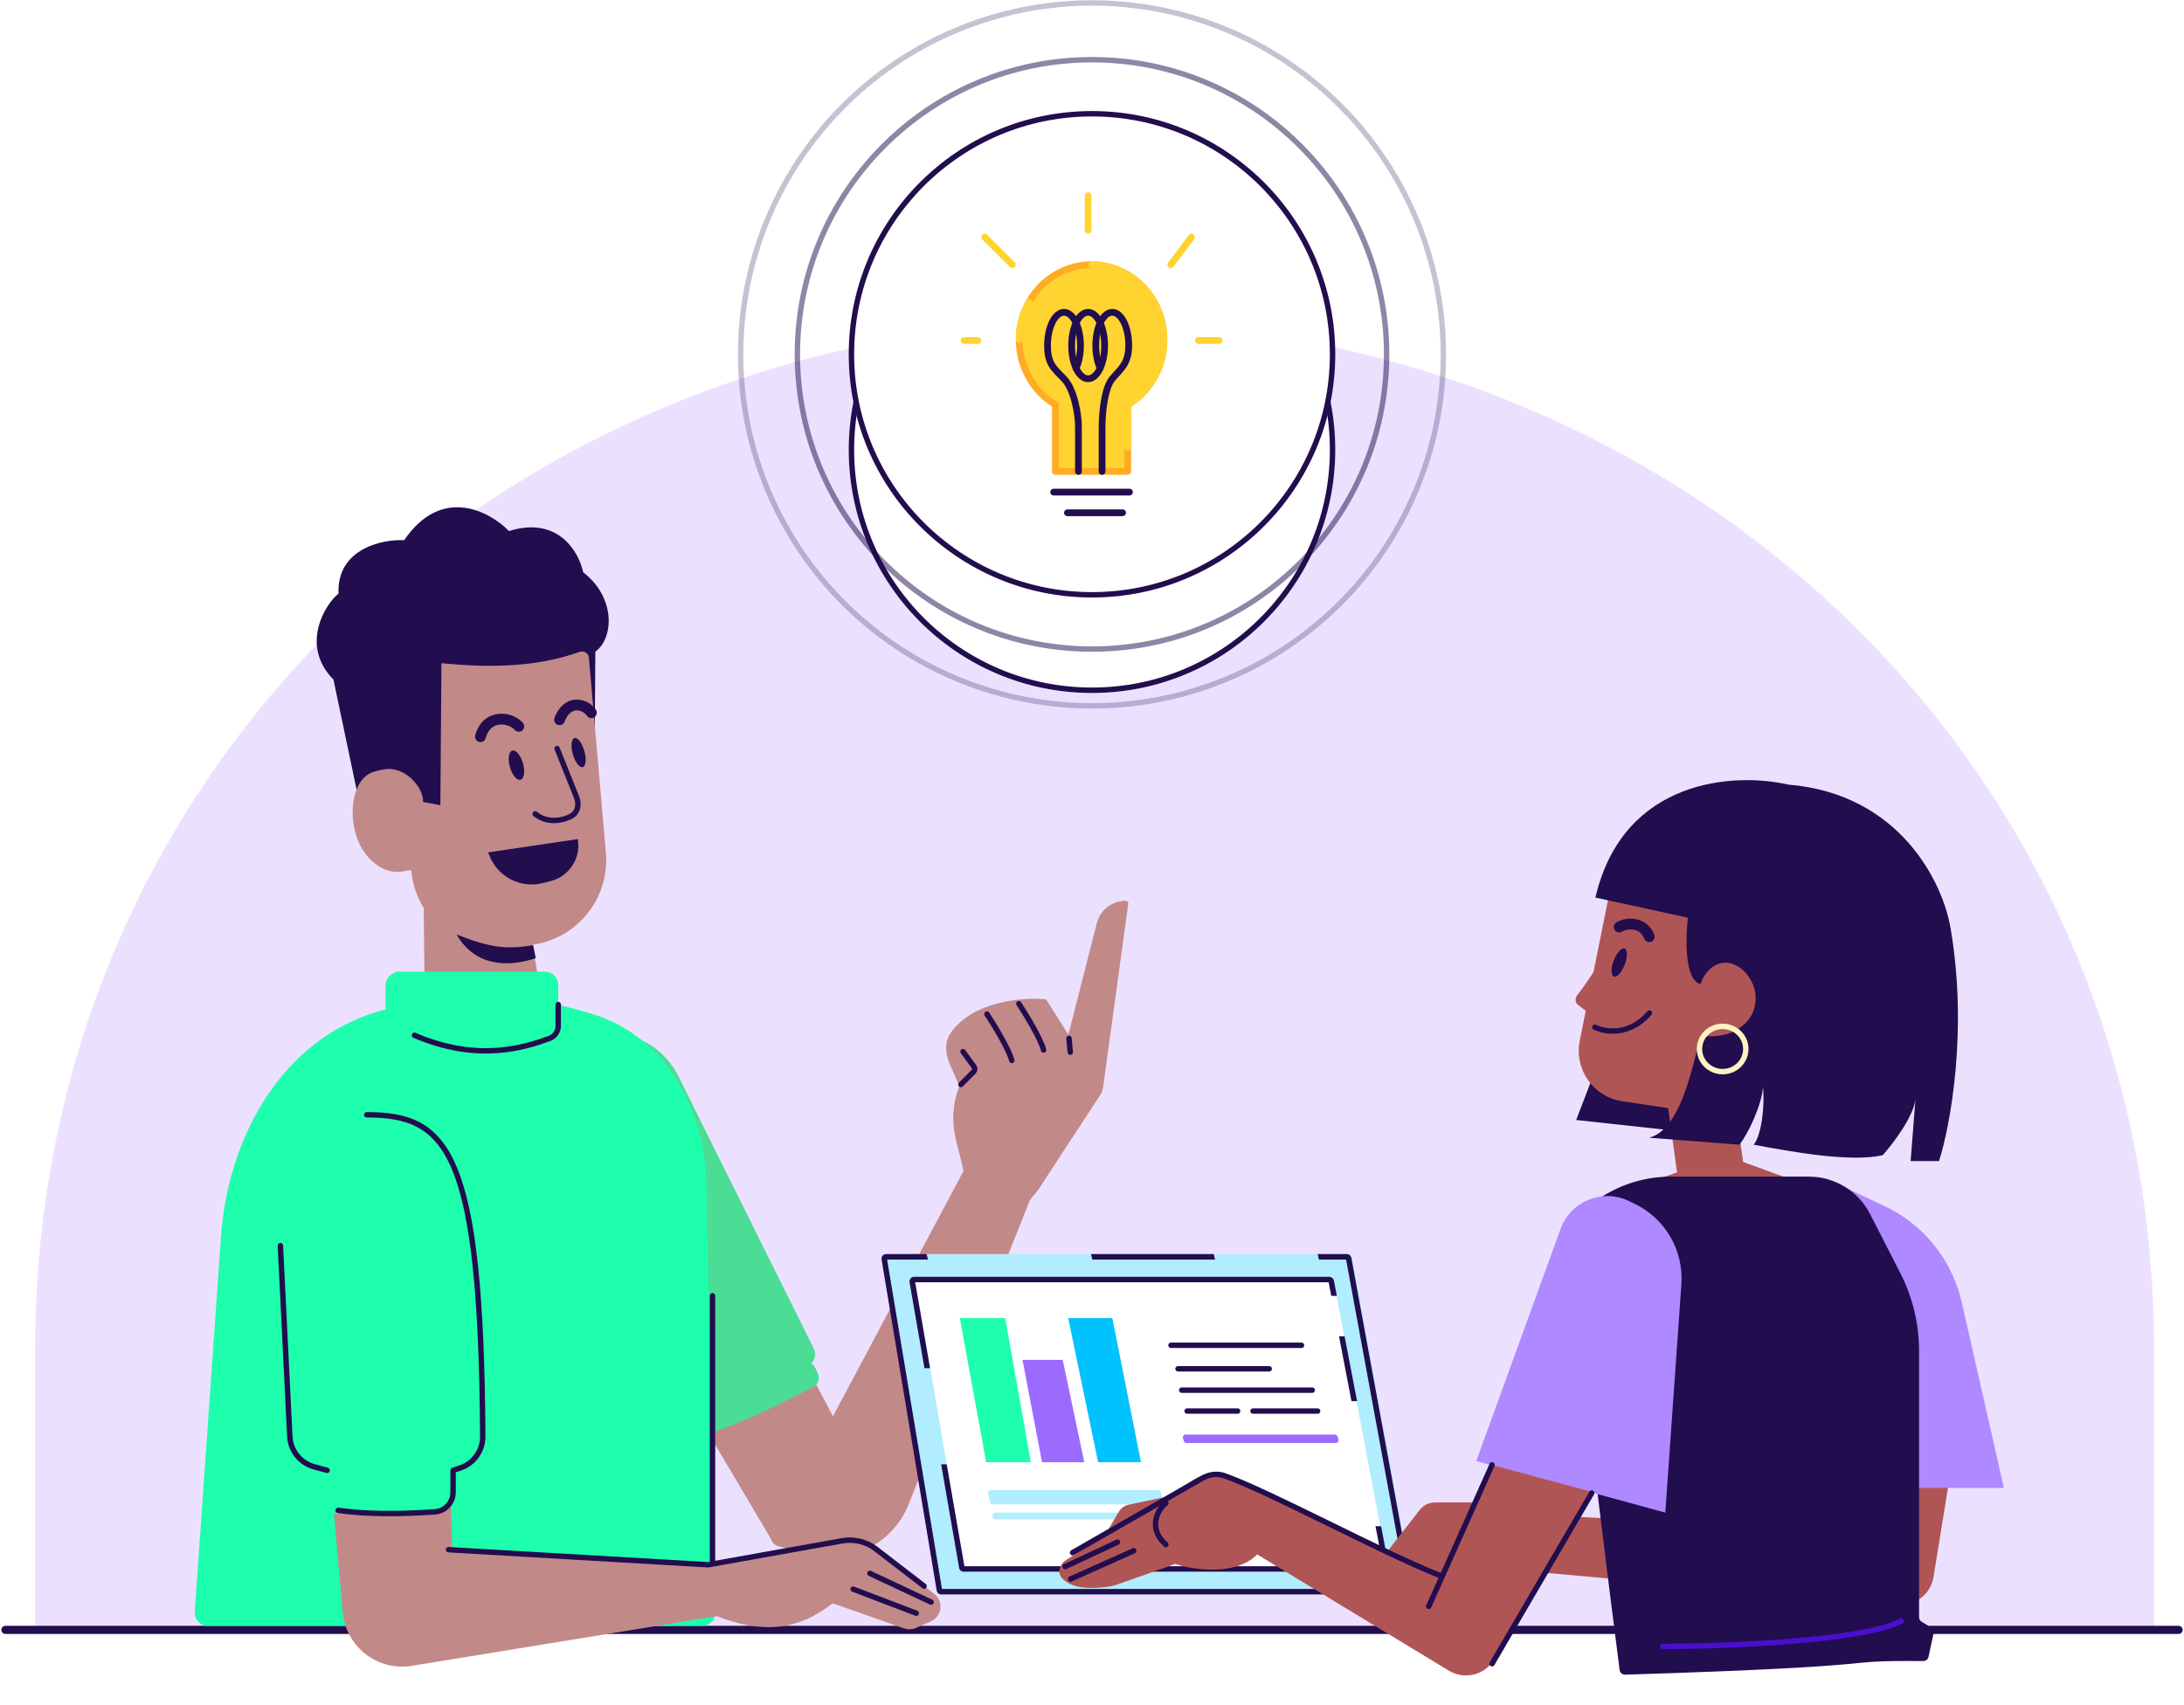 <svg width="808" height="631" viewBox="0 0 808 631" fill="none" xmlns="http://www.w3.org/2000/svg">
<path fill-rule="evenodd" clip-rule="evenodd" d="M13.001 498.09C13.54 282.116 188.818 119.09 404.955 119.09C621.093 119.09 796.37 282.116 796.91 498.09H797V602.09H12.999V499.09V498.09H13.001Z" fill="#EBE1FF"/>
<path d="M2 603.09L806 603.09" stroke="#220D4E" stroke-width="3" stroke-linecap="round"/>
<path d="M583.131 414.421L590.629 394.823L623.556 404.119L616.583 418.065L583.131 414.421Z" fill="#220D4E"/>
<path d="M583.486 368.269C585.649 365.668 588.648 361.099 590.241 358.539L587.058 374.326L583.703 371.751C582.712 370.99 582.687 369.229 583.486 368.269Z" fill="#B05555"/>
<path d="M285.542 566.575L356.513 433.193L381.837 442.036L336.11 556.713C330.361 571.13 314.804 579.041 299.767 575.192L288.017 572.184C285.57 571.558 284.355 568.805 285.542 566.575Z" fill="#C28989"/>
<path d="M326.137 464.038H500.013L523.205 589.973H347.101L326.137 464.038Z" fill="#B2EDFF"/>
<path d="M338.393 472.441H493.159L513.802 581.57H357.053L338.393 472.441Z" fill="white"/>
<mask id="path-8-inside-1_1737_101837" fill="white">
<rect x="346.701" y="587.461" width="219.65" height="16.272" rx="1.872"/>
</mask>
<rect x="346.701" y="587.461" width="219.65" height="16.272" rx="1.872" fill="#B2EDFF" stroke="#220D4E" stroke-width="4" mask="url(#path-8-inside-1_1737_101837)"/>
<path fill-rule="evenodd" clip-rule="evenodd" d="M449.026 464.038H403.641L404.102 466.066H449.532L449.026 464.038ZM487.953 466.066H498.001L520.446 587.945H348.495L328.206 466.066H343.313L342.807 464.038H327.838C326.778 464.038 325.971 464.99 326.146 466.035L346.538 588.539C346.676 589.366 347.392 589.973 348.231 589.973H520.821C521.893 589.973 522.702 589.001 522.508 587.947L499.948 465.443C499.798 464.629 499.088 464.038 498.26 464.038H487.492L487.953 466.066Z" fill="#220D4E"/>
<path fill-rule="evenodd" clip-rule="evenodd" d="M344.075 506.263L338.557 474.468H491.553L492.52 479.507L494.585 479.507L493.496 473.833C493.34 473.025 492.633 472.441 491.811 472.441H338.187C337.122 472.441 336.314 473.4 336.496 474.45L342.017 506.263H344.075ZM499.997 518.447L495.388 494.446H497.453L502.061 518.447H499.997ZM508.88 564.718L511.727 579.542H356.793L350.247 541.827H348.189L354.84 580.147C354.982 580.969 355.696 581.57 356.53 581.57H512.104C513.181 581.57 513.992 580.588 513.789 579.53L510.945 564.718H508.88Z" fill="#220D4E"/>
<path d="M355.089 487.727H371.888L381.369 541.053H364.823L355.089 487.727Z" fill="#1EFFAE"/>
<path d="M395.202 487.727H411.524L422.118 541.053H406.259L395.202 487.727Z" fill="#00C2FF"/>
<path d="M378.28 503.182L393.17 503.181L401.151 541.054H385.518L378.28 503.182Z" fill="#9B6BFF"/>
<path d="M365.579 552.661C365.435 551.982 365.952 551.343 366.647 551.343H428.402C428.915 551.343 429.359 551.7 429.469 552.201L430.156 555.334C430.305 556.015 429.786 556.66 429.089 556.66H367.312C366.796 556.66 366.351 556.299 366.244 555.795L365.579 552.661Z" fill="#B2EDFF"/>
<path d="M367.238 561.251C366.909 560.528 367.438 559.707 368.232 559.707H429.824C430.247 559.707 430.632 559.951 430.812 560.334L430.951 560.629C431.291 561.353 430.763 562.185 429.963 562.185H368.366C367.939 562.185 367.55 561.935 367.373 561.546L367.238 561.251Z" fill="#B2EDFF"/>
<path d="M437.658 532.25C437.429 531.545 437.955 530.821 438.697 530.821H493.825C494.294 530.821 494.71 531.121 494.86 531.566L495.173 532.502C495.411 533.209 494.884 533.941 494.138 533.941H439C438.527 533.941 438.108 533.636 437.962 533.186L437.658 532.25Z" fill="#9B6BFF"/>
<path d="M433.217 497.785H481.504" stroke="#220D4E" stroke-width="2" stroke-linecap="round"/>
<path d="M435.821 506.488H469.552" stroke="#220D4E" stroke-width="2" stroke-linecap="round"/>
<path d="M439.183 522.118H457.876" stroke="#220D4E" stroke-width="2" stroke-linecap="round"/>
<path d="M463.568 522.118H487.47" stroke="#220D4E" stroke-width="2" stroke-linecap="round"/>
<path d="M437.194 514.391H485.481" stroke="#220D4E" stroke-width="2" stroke-linecap="round"/>
<path d="M680.713 565.897L695.668 525.732L724.25 528.579L715.323 583.551C714.3 589.852 708.581 594.29 702.224 593.718L570.996 581.903L570.998 560.696L680.713 565.897Z" fill="#B05555"/>
<path d="M584.448 385.113L596.394 325.59L660.026 335.596L642.029 410.029L644.917 429.963L668.186 438.456L642.029 447.739L598.033 441.728L620.441 433.803L617.162 410.029L600.165 407.492C589.491 405.899 582.324 395.695 584.448 385.113Z" fill="#B05555"/>
<path d="M689.409 550.553L664.005 447.467C662.119 439.813 669.962 433.4 677.089 436.767L697.22 446.278C711.696 453.117 722.222 466.232 725.767 481.844L741.368 550.553H689.409Z" fill="#AF89FF"/>
<path d="M709.983 598.39V499.881C709.983 489.844 707.597 479.95 703.021 471.016L691.856 449.214C687.506 440.722 678.769 435.38 669.228 435.38L640.763 435.381H618.135C609.218 435.381 600.482 437.895 592.93 442.635L579.625 450.986C578.985 451.388 578.635 452.124 578.727 452.874L595.54 589.096L599.21 617.962C599.336 618.958 600.26 619.693 601.264 619.662C708.019 616.327 675.321 614.378 711.505 614.622C712.429 614.629 713.284 613.986 713.477 613.082L715.355 604.318C715.528 603.512 715.175 602.686 714.475 602.253L710.907 600.047C710.333 599.692 709.983 599.065 709.983 598.39Z" fill="#220D4E"/>
<path d="M546.162 540.622L577.367 454.704C581.093 444.444 592.88 439.664 602.7 444.43L604.847 445.472C616.117 450.94 622.926 462.714 622.047 475.209L616.104 559.696L546.162 540.622Z" fill="#AF89FF"/>
<path d="M624.473 339.571L590.241 332.117C600.546 287.887 642.002 285.81 661.442 290.299C703.341 293.697 719.049 327.27 721.665 343.633C728.123 381.458 721.496 416.712 717.375 429.611H706.867L708.651 406.612C708.017 413.115 700.324 423.2 696.557 427.43C684.622 430.242 661.939 426.013 649.164 423.632L648.781 423.56C651.886 419.953 652.961 408.01 652.204 402.218C652.017 408.207 646.77 419.661 643.494 423.56L610.104 420.978C621.906 417.983 626.027 394.789 629.167 383.466H631.484C634.712 383.466 638.006 383.222 640.932 381.86C647.03 379.022 649.258 374.505 649.529 369.979C650.003 362.033 642.112 353.573 634.932 357.01C631.7 358.557 629.858 361.771 629.167 364.141C623.204 362.816 623.553 347.209 624.473 339.571Z" fill="#220D4E"/>
<path d="M599.061 343.025C601.556 341.363 607.97 340.866 610.159 346.598" stroke="#220D4E" stroke-width="4" stroke-linecap="round" stroke-linejoin="round"/>
<ellipse cx="599.061" cy="356.157" rx="2.17" ry="5.558" transform="rotate(21.031 599.061 356.157)" fill="#220D4E"/>
<path d="M590.059 380.094C593.713 381.928 602.862 383.442 610.228 374.832" stroke="#220D4E" stroke-width="2" stroke-linecap="round"/>
<path d="M645.882 388.148C645.882 392.754 642.066 396.522 637.314 396.522C632.563 396.522 628.747 392.754 628.747 388.148C628.747 383.542 632.563 379.774 637.314 379.774C642.066 379.774 645.882 383.542 645.882 388.148Z" stroke="#FFF2C1" stroke-width="2"/>
<path d="M451.355 546.256L468.77 551.961L466.302 573.827C458.884 583.408 442.2 581.078 434.784 578.716L413.352 586.296C412.238 586.69 411.087 586.989 409.915 587.141C399.539 588.491 395.255 586.445 392.908 583.945C391.083 582.002 392.009 578.748 394.265 577.328L441.746 547.44C444.613 545.635 448.136 545.201 451.355 546.256Z" fill="#B05555"/>
<path d="M417.542 556.767L436.79 552.74L430.79 558.285L408.619 568.309L413.969 559.319C414.75 558.006 416.046 557.08 417.542 556.767Z" fill="#B05555"/>
<path d="M396.097 584.258L419.431 573.82" stroke="#220D4E" stroke-width="2" stroke-linecap="round"/>
<path d="M394.045 579.678L413.438 570.612" stroke="#220D4E" stroke-width="2" stroke-linecap="round"/>
<path d="M431.345 556.219C428.227 558.447 424.511 565.683 431.345 571.521" stroke="#220D4E" stroke-width="2" stroke-linecap="round"/>
<path d="M530.899 555.928H544.693L550.46 589.484L509.039 579.522L525.236 558.698C526.595 556.95 528.685 555.928 530.899 555.928Z" fill="#B05555"/>
<path d="M198.797 360.113L193.088 326.7L156.699 329.872L157.055 363.751L177.777 361.945L198.797 360.113Z" fill="#C28989"/>
<path d="M219.86 297.295L175.967 301.12L136.4 313.507L123.37 251.475C110.876 238.766 120.305 223.547 125.237 219.638C124.546 202.902 141.735 199.444 149.524 199.885C163.383 179.576 181.151 189.169 188.302 196.505C206.502 190.791 214.19 204.286 215.759 211.748C227.997 221.24 227.021 236.228 220.258 241.137L219.86 297.295Z" fill="#220D4E"/>
<path d="M150.788 243.827C178.58 247.898 197.784 247.116 214.489 241.192C216.04 240.642 217.724 241.679 217.867 243.318L224.159 315.506C225.753 333.796 211.491 349.595 193.135 349.875L190.402 350.443C171.302 354.406 153.151 340.448 152.075 320.971L147.958 246.4C147.872 244.842 149.244 243.601 150.788 243.827Z" fill="#C28989"/>
<path d="M168.918 345.769C182.258 351.046 187.794 351.221 197.26 349.739L198.202 354.52C191.357 356.913 176.821 359.538 168.918 345.769Z" fill="#220D4E"/>
<path d="M131.659 308.783C134.486 318.367 142.754 324.373 150.126 322.198C165.033 320.899 160.209 310.726 158.355 300.908C155.411 285.312 149.406 282.298 138.359 285.557C130.987 287.732 128.832 299.199 131.659 308.783Z" fill="#C28989"/>
<ellipse cx="2.514" cy="5.603" rx="2.514" ry="5.603" transform="matrix(-0.957 0.291 0.276 0.961 191.915 277.011)" fill="#220D4E"/>
<ellipse cx="2.206" cy="5.603" rx="2.206" ry="5.603" transform="matrix(-0.957 0.291 0.276 0.961 214.621 272.448)" fill="#220D4E"/>
<path d="M197.996 301.155C202.658 305.015 208.681 303.499 211.454 301.912C213.757 300.593 214.353 297.617 213.346 295.096L210.57 288.144L206.115 276.987" stroke="#220D4E" stroke-width="2" stroke-linecap="round" stroke-linejoin="round"/>
<path d="M191.915 268.768C188.972 265.271 180.061 263.95 177.762 272.607" stroke="#220D4E" stroke-width="4" stroke-linecap="round" stroke-linejoin="round"/>
<path d="M218.773 263.719C216.365 260.169 209.831 258.805 207.012 266.328" stroke="#220D4E" stroke-width="4" stroke-linecap="round" stroke-linejoin="round"/>
<path d="M162.919 297.93L163.364 239.926L136.945 240.082L142.564 284.542C150.82 283.822 156.869 292.151 156.509 296.744L162.919 297.93Z" fill="#220D4E"/>
<path d="M285.668 570.172L253.593 515.998L292.97 495.241L321.706 549.754L285.668 570.172Z" fill="#C28989"/>
<path d="M257.121 526.405C256.282 524.554 257.102 522.373 258.954 521.534L296.785 504.388C298.636 503.549 300.817 504.369 301.656 506.22L302.636 508.383C303.44 510.157 302.72 512.254 300.992 513.154C285.807 521.073 276.474 525.322 262.748 530.521C260.94 531.206 258.914 530.362 258.116 528.601L257.121 526.405Z" fill="#4BDC96"/>
<path d="M212.403 384.678L213.323 384.293C227.638 378.306 244.142 384.456 251.048 398.351L301.035 498.928C302.264 501.401 301.211 504.401 298.706 505.563L227.948 538.388C225.108 539.706 221.776 538.062 221.094 535.006L195.03 418.254C191.921 404.331 199.242 390.182 212.403 384.678Z" fill="#4BDC96"/>
<path d="M264.67 596.614L261.308 437.998C260.727 410.552 246.302 383.928 220.165 375.533C190.383 365.966 164.589 367.076 139.985 374.244C104.417 384.605 84.332 420.671 81.747 457.627L72.043 596.375C71.845 599.213 74.092 601.625 76.937 601.625H259.747C262.497 601.625 264.728 599.364 264.67 596.614Z" fill="#1EFFAE"/>
<rect width="63.895" height="20.318" rx="4.907" transform="matrix(-1 0 0 1 206.523 359.558)" fill="#1EFFAE"/>
<path d="M126.765 596.256L122.573 549.245L166.685 549.246L168.107 610.154L126.765 596.256Z" fill="#C28989"/>
<path d="M120.673 549.021C120.563 546.991 122.118 545.257 124.148 545.146L165.622 542.886C167.651 542.776 169.386 544.331 169.497 546.361L169.903 553.819C170.007 555.721 168.638 557.39 166.751 557.653C149.637 560.04 139.377 560.625 124.569 559.994C122.689 559.914 121.185 558.413 121.083 556.534L120.673 549.021Z" fill="#1EFFAE"/>
<path d="M125.934 396.887L131.742 395.855C148.402 392.895 164.124 404.554 166.127 421.357L180.202 539.396C180.526 542.118 178.558 544.578 175.831 544.858L125.142 550.065C122.542 550.332 120.189 548.514 119.791 545.93L101.987 430.358C99.551 414.548 110.184 399.686 125.934 396.887Z" fill="#1EFFAE"/>
<path d="M135.674 412.494C165.627 412.494 177.967 425.792 178.602 531.516C178.634 536.797 175.249 541.521 170.24 543.191L167.629 544.061V552.148C167.629 555.953 164.73 559.141 160.935 559.409C148.532 560.283 135.827 560.397 125.114 558.864M103.73 460.914L107.22 531.522C107.481 536.816 111.113 541.343 116.225 542.746L121.014 544.061M153.319 383.086C176.729 393.136 193.86 387.661 203.244 384.269C205.209 383.559 206.521 381.685 206.521 379.596V371.724M263.598 479.463V590.812" stroke="#220D4E" stroke-width="2" stroke-linecap="round" stroke-linejoin="round"/>
<path d="M262.228 578.675L266.249 597.817L152.343 616.404C139.267 618.537 127.273 608.745 126.747 595.507C126.231 582.518 137.002 571.901 149.982 572.603L262.228 578.675Z" fill="#C28989"/>
<path d="M314.015 569.6L282.035 574.433L251.941 582.432L264.244 597.669C282.035 604.747 295.336 603.324 308.01 593.24L334.496 602.546C335.918 603.046 337.477 602.985 338.856 602.376L344.424 599.915C348.499 598.115 349.205 592.63 345.718 589.856L323.406 572.108C320.76 570.003 317.358 569.095 314.015 569.6Z" fill="#C28989"/>
<path d="M341.874 586.889L324.086 573.188C320.534 570.452 315.992 569.342 311.578 570.131L261.989 578.996L165.922 573.417" stroke="#220D4E" stroke-width="2" stroke-linecap="round"/>
<path d="M338.981 596.938L315.642 588.015M344.472 592.819L321.819 582.18" stroke="#220D4E" stroke-width="2" stroke-linecap="round"/>
<path d="M384.208 440.099L380.945 444.134L356.588 433.699L353.588 421.43C351.997 414.923 352.462 408.084 354.917 401.853L351.429 393.861C349.78 390.084 349.344 385.669 351.683 382.276C359.771 370.542 377.899 368.901 387.013 369.751L395.263 382.84L405.77 341.604C407.012 336.729 411.403 333.317 416.434 333.318C417.038 333.318 417.503 333.851 417.421 334.45L408.117 402.186C407.962 403.315 407.558 404.396 406.934 405.349L384.208 440.099Z" fill="#C28989"/>
<path d="M376.928 371.376C379.529 375.334 385.003 384.306 386.088 388.529" stroke="#220D4E" stroke-width="2" stroke-linecap="round"/>
<path d="M365.138 375.233C367.743 379.189 373.225 388.156 374.315 392.378" stroke="#220D4E" stroke-width="2" stroke-linecap="round"/>
<path d="M355.491 401.296L360.221 396.55C360.708 396.061 360.768 395.29 360.361 394.731L356.278 389.119" stroke="#220D4E" stroke-width="2" stroke-linecap="round"/>
<path d="M395.485 384.206L395.964 389.343" stroke="#220D4E" stroke-width="2" stroke-linecap="round"/>
<path d="M534.045 584.846L551.787 542.009L589.08 552.054L552.848 613.936C549.415 619.797 541.848 621.713 536.04 618.191L461.608 573.045L468.074 552.931L534.045 584.846Z" fill="#B05555"/>
<path d="M552.014 542.009L528.575 594.395M588.873 552.458L552.014 615.594" stroke="#220D4E" stroke-width="2" stroke-linecap="round"/>
<path d="M396.804 574.52L444.706 547.02C447.242 545.564 450.229 545.068 452.985 546.047C469.858 552.036 511.162 574.439 532.563 582.889" stroke="#220D4E" stroke-width="2" stroke-linecap="round"/>
<path d="M615.169 609.225C638.661 609.201 689.2 607.28 703.418 599.778" stroke="#4B0ECD" stroke-width="2" stroke-linecap="round"/>
<path d="M180.619 315.4L213.742 310.483C214.999 317.485 210.629 324.268 203.733 326.018L200.828 326.755C192.581 328.848 184.074 324.434 181.035 316.487L180.619 315.4Z" fill="#220D4E"/>
<g filter="url(#filter0_d_1737_101837)">
<circle cx="404" cy="131.09" r="90" fill="white"/>
<circle cx="404" cy="131.09" r="89" stroke="#220D4E" stroke-width="2"/>
</g>
<path opacity="0.5" d="M513 131.129C513 191.35 464.199 240.168 404 240.168C343.801 240.168 295 191.35 295 131.129C295 70.908 343.801 22.09 404 22.09C464.199 22.09 513 70.908 513 131.129Z" stroke="#220D4E" stroke-width="2"/>
<ellipse opacity="0.25" cx="404" cy="131.136" rx="130" ry="130.046" stroke="#220D4E" stroke-width="2"/>
<circle cx="404" cy="131.09" r="89" fill="white" stroke="#220D4E" stroke-width="2"/>
<path d="M430.613 125.842C430.636 120.962 429.418 116.163 427.083 111.926C424.747 107.69 421.377 104.167 417.311 101.712C413.244 99.257 408.626 97.957 403.921 97.942C399.217 97.928 394.591 99.2 390.511 101.629C386.431 104.059 383.04 107.561 380.68 111.783C378.32 116.004 377.075 120.796 377.069 125.676C377.064 130.556 378.298 135.351 380.648 139.578C382.998 143.806 386.381 147.316 390.455 149.756V174.434H417.227V149.756C421.287 147.34 424.661 143.858 427.011 139.66C429.361 135.462 430.603 130.696 430.613 125.842Z" fill="#FFD330" stroke="#FFAC25" stroke-width="2.5" stroke-linecap="round" stroke-linejoin="round"/>
<path d="M403.921 97.942C408.626 97.957 413.244 99.257 417.311 101.712C421.377 104.167 424.747 107.69 427.083 111.926C429.418 116.162 430.636 120.962 430.613 125.842C430.603 130.696 429.361 135.462 427.011 139.66C424.661 143.858 421.287 147.34 417.227 149.756L417.227 165.51M380.68 111.783C378.32 116.004 377.075 120.796 377.069 125.676" stroke="#FFD330" stroke-width="2.5" stroke-linecap="round" stroke-linejoin="round"/>
<path d="M402.566 72.446V85.195" stroke="#FFD330" stroke-width="2.5" stroke-linecap="round" stroke-linejoin="round"/>
<path d="M364.316 87.744L374.515 97.943" stroke="#FFD330" stroke-width="2.5" stroke-linecap="round" stroke-linejoin="round"/>
<path d="M440.806 87.744L433.156 97.943" stroke="#FFD330" stroke-width="2.5" stroke-linecap="round" stroke-linejoin="round"/>
<path d="M443.357 125.991H451.006" stroke="#FFD330" stroke-width="2.5" stroke-linecap="round" stroke-linejoin="round"/>
<path d="M356.669 125.991H361.769" stroke="#FFD330" stroke-width="2.5" stroke-linecap="round" stroke-linejoin="round"/>
<path d="M389.815 182.088H417.862" stroke="#220D4E" stroke-width="2.5" stroke-linecap="round" stroke-linejoin="round"/>
<path d="M394.914 189.734H415.312" stroke="#220D4E" stroke-width="2.5" stroke-linecap="round" stroke-linejoin="round"/>
<path d="M398.088 136.273C399.113 134.074 399.741 131.114 399.741 127.858C399.741 121.069 397.011 115.565 393.644 115.565C390.277 115.565 387.547 121.069 387.547 127.858C387.547 134.647 389.874 136.274 393.644 140.151C397.414 144.028 398.984 153.283 398.984 157.928C398.984 166.911 398.984 174.435 398.984 174.435M406.971 136.108C405.991 133.927 405.394 131.033 405.394 127.858C405.394 121.069 408.123 115.565 411.49 115.565C414.857 115.565 417.587 121.069 417.587 127.858C417.587 134.647 414.503 136.558 411.49 140.151C408.478 143.744 407.727 153.567 407.727 157.928C407.727 168.141 407.727 174.435 407.727 174.435" stroke="#220D4E" stroke-width="2.5" stroke-linecap="round" stroke-linejoin="round"/>
<ellipse cx="402.566" cy="127.858" rx="6.097" ry="12.293" stroke="#220D4E" stroke-width="2.5" stroke-linecap="round" stroke-linejoin="round"/>
<defs>
<filter id="filter0_d_1737_101837" x="295.22" y="41.09" width="217.56" height="234.1" filterUnits="userSpaceOnUse" color-interpolation-filters="sRGB">
<feFlood flood-opacity="0" result="BackgroundImageFix"/>
<feColorMatrix in="SourceAlpha" type="matrix" values="0 0 0 0 0 0 0 0 0 0 0 0 0 0 0 0 0 0 127 0" result="hardAlpha"/>
<feOffset dy="35.32"/>
<feGaussianBlur stdDeviation="9.39"/>
<feColorMatrix type="matrix" values="0 0 0 0 0.133 0 0 0 0 0.051 0 0 0 0 0.306 0 0 0 0.1 0"/>
<feBlend mode="normal" in2="BackgroundImageFix" result="effect1_dropShadow_1737_101837"/>
<feBlend mode="normal" in="SourceGraphic" in2="effect1_dropShadow_1737_101837" result="shape"/>
</filter>
</defs>
</svg>
